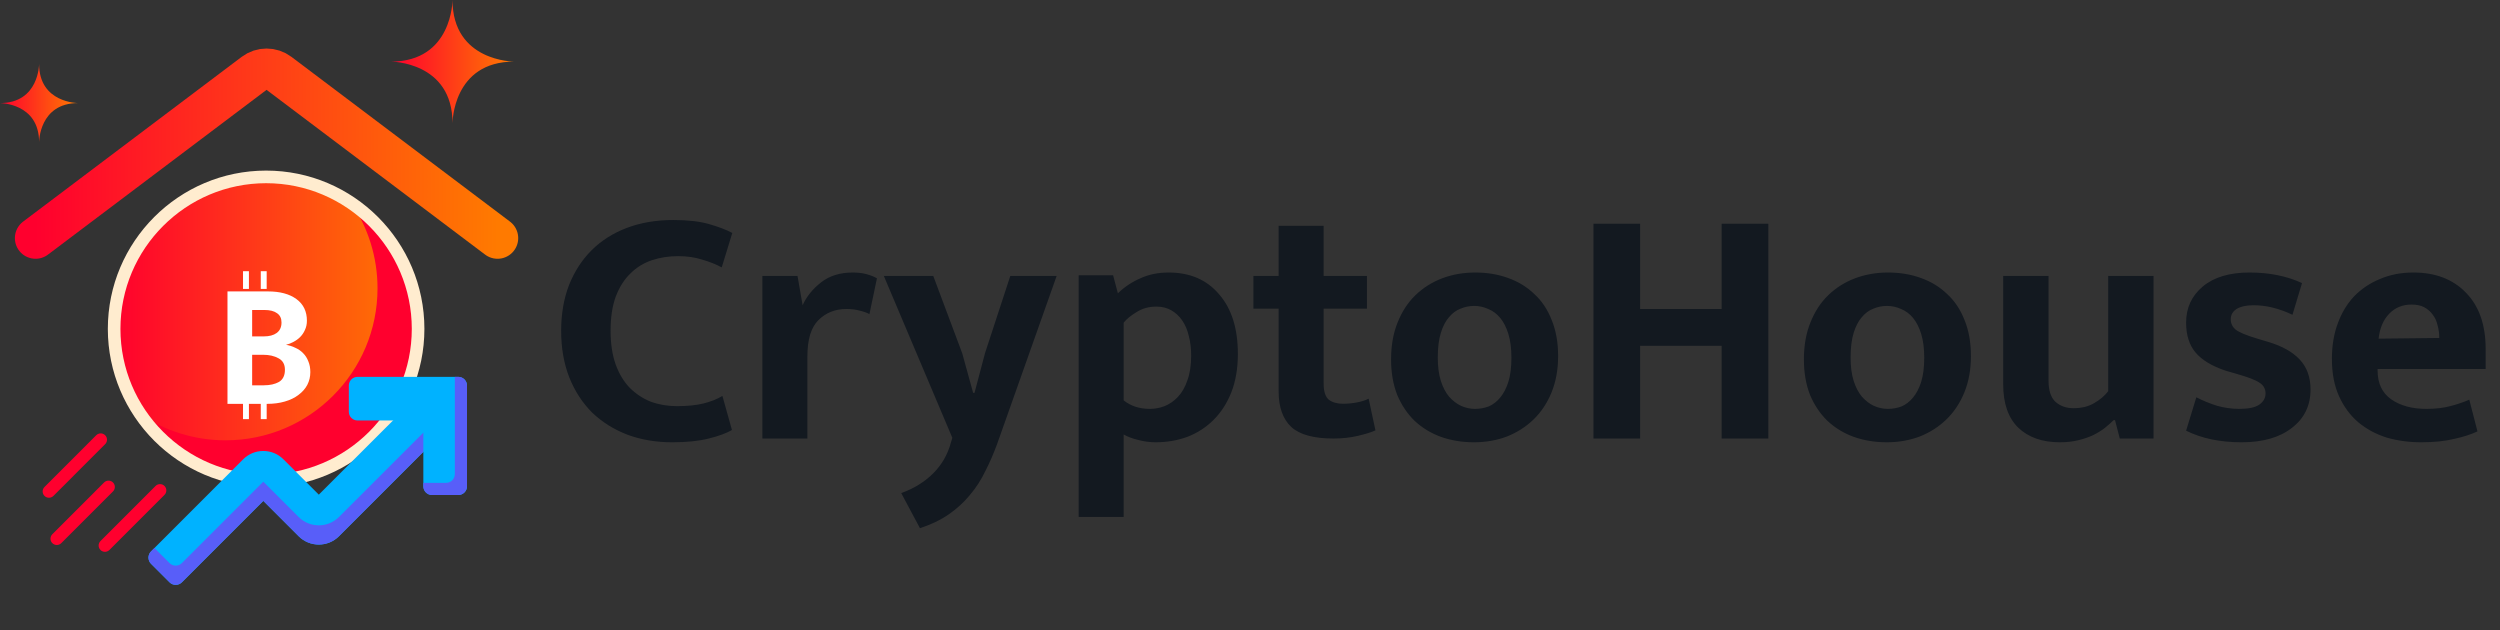 <svg width="242" height="61" viewBox="0 0 242 61" fill="none" xmlns="http://www.w3.org/2000/svg">
<rect x="0" y="0" width="242" height="61" fill="#333333" stroke="none"/>
<path d="M65.54 39.315C66.552 39.315 67.41 39.227 68.114 39.051C68.818 38.875 69.423 38.633 69.929 38.325L70.853 41.625C70.325 41.933 69.577 42.208 68.609 42.45C67.641 42.692 66.464 42.813 65.078 42.813C63.516 42.813 62.075 42.571 60.755 42.087C59.435 41.581 58.291 40.866 57.323 39.942C56.377 38.996 55.64 37.863 55.112 36.543C54.584 35.201 54.32 33.694 54.32 32.022C54.32 30.394 54.573 28.92 55.079 27.6C55.607 26.28 56.333 25.158 57.257 24.234C58.203 23.288 59.347 22.562 60.689 22.056C62.031 21.55 63.527 21.297 65.177 21.297C66.585 21.297 67.74 21.429 68.642 21.693C69.566 21.957 70.314 22.243 70.886 22.551L69.863 25.884C69.291 25.576 68.653 25.323 67.949 25.125C67.267 24.905 66.497 24.795 65.639 24.795C64.737 24.795 63.89 24.927 63.098 25.191C62.306 25.455 61.613 25.884 61.019 26.478C60.425 27.05 59.952 27.798 59.6 28.722C59.27 29.624 59.105 30.724 59.105 32.022C59.105 33.276 59.27 34.365 59.6 35.289C59.93 36.191 60.381 36.939 60.953 37.533C61.547 38.127 62.229 38.578 62.999 38.886C63.791 39.172 64.638 39.315 65.54 39.315ZM73.8 42.45V26.709H77.199L77.694 29.547C78.068 28.711 78.662 27.974 79.476 27.336C80.29 26.698 81.313 26.379 82.545 26.379C83.051 26.379 83.502 26.434 83.898 26.544C84.294 26.654 84.624 26.786 84.888 26.94L84.162 30.405C83.92 30.273 83.612 30.163 83.238 30.075C82.864 29.965 82.424 29.91 81.918 29.91C80.84 29.91 79.938 30.273 79.212 30.999C78.508 31.703 78.156 32.869 78.156 34.497V42.45H73.8ZM85.554 26.709H90.339L93.144 34.2L94.2 38.028H94.332L95.355 34.167L97.797 26.709H102.285L96.51 43.011C96.18 43.913 95.806 44.771 95.388 45.585C94.992 46.421 94.497 47.191 93.903 47.895C93.331 48.599 92.649 49.226 91.857 49.776C91.065 50.326 90.13 50.777 89.052 51.129L87.237 47.73C88.469 47.29 89.503 46.652 90.339 45.816C91.175 44.98 91.747 43.979 92.055 42.813L92.187 42.384L85.554 26.709ZM111.873 42.813C111.301 42.813 110.729 42.736 110.157 42.582C109.607 42.45 109.145 42.274 108.771 42.054V50.04H104.415V26.643H107.748L108.21 28.392C108.848 27.776 109.574 27.292 110.388 26.94C111.202 26.566 112.115 26.379 113.127 26.379C115.195 26.379 116.823 27.083 118.011 28.491C119.221 29.877 119.826 31.802 119.826 34.266C119.826 35.652 119.617 36.884 119.199 37.962C118.781 39.018 118.209 39.909 117.483 40.635C116.757 41.361 115.91 41.911 114.942 42.285C113.974 42.637 112.951 42.813 111.873 42.813ZM111.939 29.679C111.213 29.679 110.575 29.855 110.025 30.207C109.475 30.537 109.057 30.878 108.771 31.23V38.754C109.453 39.304 110.3 39.579 111.312 39.579C111.796 39.579 112.269 39.491 112.731 39.315C113.215 39.117 113.644 38.82 114.018 38.424C114.414 38.006 114.722 37.467 114.942 36.807C115.184 36.147 115.305 35.344 115.305 34.398C115.305 33.716 115.228 33.089 115.074 32.517C114.942 31.945 114.733 31.45 114.447 31.032C114.161 30.614 113.809 30.284 113.391 30.042C112.973 29.8 112.489 29.679 111.939 29.679ZM132.319 29.877H128.128V37.137C128.128 37.885 128.293 38.402 128.623 38.688C128.975 38.952 129.437 39.084 130.009 39.084C130.449 39.084 130.9 39.04 131.362 38.952C131.824 38.864 132.198 38.743 132.484 38.589L133.144 41.658C132.77 41.834 132.209 42.01 131.461 42.186C130.713 42.362 129.921 42.45 129.085 42.45C127.171 42.45 125.807 42.076 124.993 41.328C124.179 40.558 123.772 39.414 123.772 37.896V29.877H121.33V26.709H123.772V21.858H128.128V26.709H132.319V29.877ZM150.826 34.464C150.826 35.762 150.617 36.928 150.199 37.962C149.781 38.996 149.198 39.876 148.45 40.602C147.724 41.306 146.866 41.856 145.876 42.252C144.886 42.626 143.819 42.813 142.675 42.813C141.531 42.813 140.464 42.637 139.474 42.285C138.506 41.933 137.659 41.416 136.933 40.734C136.229 40.052 135.668 39.216 135.25 38.226C134.854 37.214 134.656 36.07 134.656 34.794C134.656 33.452 134.865 32.264 135.283 31.23C135.701 30.174 136.273 29.294 136.999 28.59C137.747 27.864 138.616 27.314 139.606 26.94C140.596 26.566 141.663 26.379 142.807 26.379C143.951 26.379 145.007 26.555 145.975 26.907C146.965 27.259 147.812 27.776 148.516 28.458C149.242 29.118 149.803 29.954 150.199 30.966C150.617 31.978 150.826 33.144 150.826 34.464ZM146.305 34.629C146.305 33.727 146.206 32.957 146.008 32.319C145.81 31.681 145.546 31.164 145.216 30.768C144.886 30.372 144.501 30.086 144.061 29.91C143.621 29.712 143.17 29.613 142.708 29.613C142.246 29.613 141.806 29.701 141.388 29.877C140.97 30.031 140.596 30.306 140.266 30.702C139.936 31.076 139.672 31.582 139.474 32.22C139.276 32.858 139.177 33.661 139.177 34.629C139.177 35.487 139.276 36.235 139.474 36.873C139.672 37.489 139.936 37.995 140.266 38.391C140.618 38.787 141.003 39.084 141.421 39.282C141.861 39.48 142.312 39.579 142.774 39.579C143.236 39.579 143.676 39.502 144.094 39.348C144.512 39.172 144.886 38.886 145.216 38.49C145.546 38.094 145.81 37.588 146.008 36.972C146.206 36.334 146.305 35.553 146.305 34.629ZM154.245 42.45V21.66H158.766V29.91H166.653V21.66H171.174V42.45H166.653V33.474H158.766V42.45H154.245ZM190.787 34.464C190.787 35.762 190.578 36.928 190.16 37.962C189.742 38.996 189.159 39.876 188.411 40.602C187.685 41.306 186.827 41.856 185.837 42.252C184.847 42.626 183.78 42.813 182.636 42.813C181.492 42.813 180.425 42.637 179.435 42.285C178.467 41.933 177.62 41.416 176.894 40.734C176.19 40.052 175.629 39.216 175.211 38.226C174.815 37.214 174.617 36.07 174.617 34.794C174.617 33.452 174.826 32.264 175.244 31.23C175.662 30.174 176.234 29.294 176.96 28.59C177.708 27.864 178.577 27.314 179.567 26.94C180.557 26.566 181.624 26.379 182.768 26.379C183.912 26.379 184.968 26.555 185.936 26.907C186.926 27.259 187.773 27.776 188.477 28.458C189.203 29.118 189.764 29.954 190.16 30.966C190.578 31.978 190.787 33.144 190.787 34.464ZM186.266 34.629C186.266 33.727 186.167 32.957 185.969 32.319C185.771 31.681 185.507 31.164 185.177 30.768C184.847 30.372 184.462 30.086 184.022 29.91C183.582 29.712 183.131 29.613 182.669 29.613C182.207 29.613 181.767 29.701 181.349 29.877C180.931 30.031 180.557 30.306 180.227 30.702C179.897 31.076 179.633 31.582 179.435 32.22C179.237 32.858 179.138 33.661 179.138 34.629C179.138 35.487 179.237 36.235 179.435 36.873C179.633 37.489 179.897 37.995 180.227 38.391C180.579 38.787 180.964 39.084 181.382 39.282C181.822 39.48 182.273 39.579 182.735 39.579C183.197 39.579 183.637 39.502 184.055 39.348C184.473 39.172 184.847 38.886 185.177 38.49C185.507 38.094 185.771 37.588 185.969 36.972C186.167 36.334 186.266 35.553 186.266 34.629ZM204.073 26.709H208.462V42.45H205.195L204.733 40.668H204.601C204.359 40.91 204.073 41.163 203.743 41.427C203.435 41.669 203.061 41.9 202.621 42.12C202.203 42.318 201.719 42.483 201.169 42.615C200.641 42.747 200.047 42.813 199.387 42.813C197.693 42.813 196.351 42.34 195.361 41.394C194.393 40.448 193.909 39.051 193.909 37.203V26.709H198.298V36.84C198.298 37.786 198.518 38.468 198.958 38.886C199.42 39.304 200.003 39.513 200.707 39.513C201.499 39.513 202.17 39.348 202.72 39.018C203.292 38.688 203.743 38.303 204.073 37.863V26.709ZM221.911 30.471C220.613 29.855 219.359 29.547 218.149 29.547C217.445 29.547 216.895 29.668 216.499 29.91C216.125 30.152 215.938 30.482 215.938 30.9C215.938 31.318 216.103 31.659 216.433 31.923C216.785 32.187 217.478 32.473 218.512 32.781L219.502 33.078C220.866 33.474 221.9 34.046 222.604 34.794C223.308 35.542 223.66 36.51 223.66 37.698C223.66 39.26 223.055 40.503 221.845 41.427C220.657 42.351 219.04 42.813 216.994 42.813C214.904 42.813 213.111 42.439 211.615 41.691L212.605 38.457C213.243 38.787 213.914 39.062 214.618 39.282C215.322 39.48 216.037 39.579 216.763 39.579C217.643 39.579 218.281 39.447 218.677 39.183C219.095 38.897 219.304 38.534 219.304 38.094C219.304 37.632 219.106 37.28 218.71 37.038C218.314 36.774 217.566 36.488 216.466 36.18L215.443 35.883C214.123 35.443 213.155 34.86 212.539 34.134C211.923 33.408 211.615 32.44 211.615 31.23C211.615 29.8 212.154 28.634 213.232 27.732C214.31 26.83 215.817 26.379 217.753 26.379C219.667 26.379 221.361 26.72 222.835 27.402L221.911 30.471ZM240.611 35.718H230.15V35.85C230.15 37.104 230.59 38.039 231.47 38.655C232.35 39.271 233.483 39.579 234.869 39.579C235.749 39.579 236.519 39.491 237.179 39.315C237.861 39.139 238.477 38.93 239.027 38.688L239.819 41.757C239.225 42.043 238.477 42.285 237.575 42.483C236.673 42.703 235.606 42.813 234.374 42.813C233.186 42.813 232.064 42.659 231.008 42.351C229.974 42.021 229.061 41.526 228.269 40.866C227.499 40.206 226.883 39.37 226.421 38.358C225.959 37.346 225.728 36.136 225.728 34.728C225.728 33.474 225.915 32.341 226.289 31.329C226.663 30.295 227.191 29.415 227.873 28.689C228.577 27.963 229.413 27.402 230.381 27.006C231.349 26.588 232.427 26.379 233.615 26.379C235.749 26.379 237.443 27.028 238.697 28.326C239.973 29.624 240.611 31.439 240.611 33.771V35.718ZM236.123 32.715C236.123 32.297 236.068 31.89 235.958 31.494C235.87 31.098 235.716 30.757 235.496 30.471C235.276 30.163 235.001 29.921 234.671 29.745C234.341 29.569 233.934 29.481 233.45 29.481C232.57 29.481 231.844 29.778 231.272 30.372C230.7 30.966 230.359 31.769 230.249 32.781L236.123 32.715Z" fill="#131920"/>
<path d="M3.441 23.049L24.599 7.1C25.311 6.563 26.294 6.563 27.006 7.1L48.163 23.049" stroke="url(#paint0_linear)" stroke-width="4" stroke-linecap="round"/>
<path d="M5.498 52.756C5.341 52.756 5.185 52.696 5.066 52.577C4.827 52.339 4.827 51.952 5.066 51.713L10.074 46.705C10.313 46.466 10.7 46.466 10.938 46.705C11.177 46.943 11.177 47.33 10.938 47.569L5.93 52.577C5.81 52.696 5.654 52.756 5.498 52.756Z" fill="#FF002E"/>
<path d="M10.158 53.417C10.001 53.417 9.845 53.357 9.726 53.238C9.487 52.999 9.487 52.612 9.726 52.374L15.059 47.041C15.298 46.802 15.684 46.802 15.923 47.041C16.161 47.279 16.161 47.666 15.923 47.905L10.59 53.238C10.47 53.357 10.314 53.417 10.158 53.417Z" fill="#FF002E"/>
<path d="M4.74 48.182C4.583 48.182 4.427 48.123 4.308 48.004C4.069 47.765 4.069 47.378 4.308 47.14L9.316 42.131C9.555 41.893 9.942 41.893 10.18 42.131C10.419 42.37 10.419 42.756 10.18 42.995L5.172 48.004C5.052 48.123 4.896 48.182 4.74 48.182Z" fill="#FF002E"/>
<path d="M25.759 46.547C33.883 46.547 40.47 39.96 40.47 31.835C40.47 23.71 33.883 17.124 25.759 17.124C17.634 17.124 11.047 23.71 11.047 31.835C11.047 39.96 17.634 46.547 25.759 46.547Z" fill="url(#paint1_linear)"/>
<path d="M34.012 19.656C35.61 22.01 36.544 24.851 36.544 27.911C36.544 36.036 29.958 42.622 21.832 42.622C18.773 42.622 15.932 41.688 13.578 40.09C16.224 43.987 20.692 46.547 25.757 46.547C33.882 46.547 40.469 39.96 40.469 31.835C40.469 26.77 37.909 22.303 34.012 19.656Z" fill="#FF002E"/>
<path d="M25.76 47.158C17.311 47.158 10.438 40.284 10.438 31.835C10.438 23.386 17.311 16.513 25.76 16.513C34.209 16.513 41.082 23.387 41.082 31.835C41.082 40.284 34.209 47.158 25.76 47.158ZM25.76 17.734C17.985 17.734 11.659 24.06 11.659 31.835C11.659 39.61 17.985 45.936 25.76 45.936C33.535 45.936 39.861 39.61 39.861 31.835C39.861 24.06 33.535 17.734 25.76 17.734Z" fill="#FFECCF"/>
<path d="M16.411 56.367L14.619 54.575C14.289 54.245 14.289 53.709 14.619 53.38L23.536 44.462C24.057 43.941 24.75 43.654 25.488 43.654C26.225 43.654 26.918 43.941 27.439 44.463L30.86 47.883L41.002 37.742L43.99 40.729L32.812 51.907C31.736 52.983 29.985 52.983 28.909 51.907L25.488 48.486L17.606 56.367C17.276 56.697 16.741 56.697 16.411 56.367Z" fill="#00B2FF"/>
<path d="M32.812 50.045C31.736 51.121 29.985 51.121 28.909 50.045L25.488 46.624L17.606 54.506C17.276 54.836 16.741 54.836 16.411 54.506L14.952 53.046L14.619 53.38C14.289 53.71 14.289 54.245 14.619 54.575L16.411 56.367C16.741 56.697 17.276 56.697 17.606 56.367L25.488 48.486L28.909 51.907C29.985 52.983 31.736 52.983 32.812 51.907L43.99 40.729L43.059 39.799L32.812 50.045Z" fill="#585EF9"/>
<path d="M44.359 47.918H41.824C41.358 47.918 40.979 47.539 40.979 47.073V41.549C40.979 41.082 40.601 40.704 40.134 40.704H34.611C34.144 40.704 33.766 40.326 33.766 39.859V37.324C33.766 36.858 34.144 36.479 34.611 36.479H44.359C44.826 36.479 45.204 36.858 45.204 37.324V47.073C45.204 47.539 44.826 47.918 44.359 47.918Z" fill="#00B2FF"/>
<path d="M44.36 36.479H44.027V45.894C44.027 46.361 43.648 46.739 43.182 46.739H40.98V47.073C40.98 47.539 41.359 47.918 41.825 47.918H44.36C44.827 47.918 45.206 47.539 45.206 47.073V37.324C45.206 36.858 44.827 36.479 44.36 36.479Z" fill="#585EF9"/>
<path fill-rule="evenodd" clip-rule="evenodd" d="M23.523 26.252H24.096V27.971H23.523V26.252ZM25.942 28.209C27.105 28.209 28.023 28.457 28.697 28.952C29.372 29.448 29.709 30.145 29.709 31.043C29.709 31.377 29.645 31.677 29.517 31.941C29.401 32.206 29.244 32.437 29.046 32.633C28.86 32.817 28.645 32.972 28.401 33.099C28.169 33.226 27.93 33.318 27.686 33.376C28.012 33.433 28.314 33.531 28.593 33.669C28.883 33.796 29.133 33.969 29.343 34.188C29.563 34.406 29.732 34.671 29.848 34.982C29.976 35.282 30.04 35.627 30.04 36.019C30.04 36.468 29.941 36.883 29.744 37.263C29.546 37.632 29.261 37.954 28.889 38.23C28.529 38.507 28.087 38.72 27.564 38.87C27.053 39.019 26.483 39.094 25.855 39.094H25.815V40.574H25.242V39.094H24.096V40.574H23.523V39.094H22.02V28.209H25.942ZM24.408 32.563H25.541C26.065 32.563 26.477 32.454 26.779 32.235C27.093 32.005 27.25 31.665 27.25 31.216C27.25 30.813 27.105 30.513 26.814 30.317C26.535 30.11 26.128 30.006 25.594 30.006H24.408V32.563ZM24.408 37.297H25.541C26.134 37.297 26.622 37.188 27.006 36.969C27.39 36.739 27.581 36.347 27.581 35.794C27.581 35.276 27.378 34.907 26.971 34.688C26.564 34.458 26.065 34.343 25.472 34.343H24.408V37.297ZM25.242 26.252H25.815V27.971H25.242V26.252Z" fill="white"/>
<path d="M43.803 11.926C43.803 11.926 43.803 5.963 49.766 5.963C49.766 5.963 43.803 5.963 43.803 0C43.803 0 43.803 5.963 37.84 5.963C37.84 5.963 43.803 5.963 43.803 11.926Z" fill="url(#paint2_linear)"/>
<path d="M3.784 13.761C3.784 13.761 3.784 9.977 7.568 9.977C7.568 9.977 3.784 9.977 3.784 6.192C3.784 6.192 3.784 9.977 0 9.977C0 9.977 3.784 9.977 3.784 13.761Z" fill="url(#paint3_linear)"/>
<defs>
<linearGradient id="paint0_linear" x1="3.441" y1="14.739" x2="48.163" y2="14.739" gradientUnits="userSpaceOnUse">
<stop stop-color="#FF002E"/>
<stop offset="1" stop-color="#FF7A00"/>
</linearGradient>
<linearGradient id="paint1_linear" x1="11.047" y1="32.042" x2="40.47" y2="32.042" gradientUnits="userSpaceOnUse">
<stop stop-color="#FF002E"/>
<stop offset="1" stop-color="#FF7A00"/>
</linearGradient>
<linearGradient id="paint2_linear" x1="37.84" y1="5.879" x2="49.766" y2="5.879" gradientUnits="userSpaceOnUse">
<stop stop-color="#FF002E"/>
<stop offset="1" stop-color="#FF7A00"/>
</linearGradient>
<linearGradient id="paint3_linear" x1="2.67737e-08" y1="9.923" x2="7.568" y2="9.923" gradientUnits="userSpaceOnUse">
<stop stop-color="#FF002E"/>
<stop offset="1" stop-color="#FF7A00"/>
</linearGradient>
</defs>
</svg>
